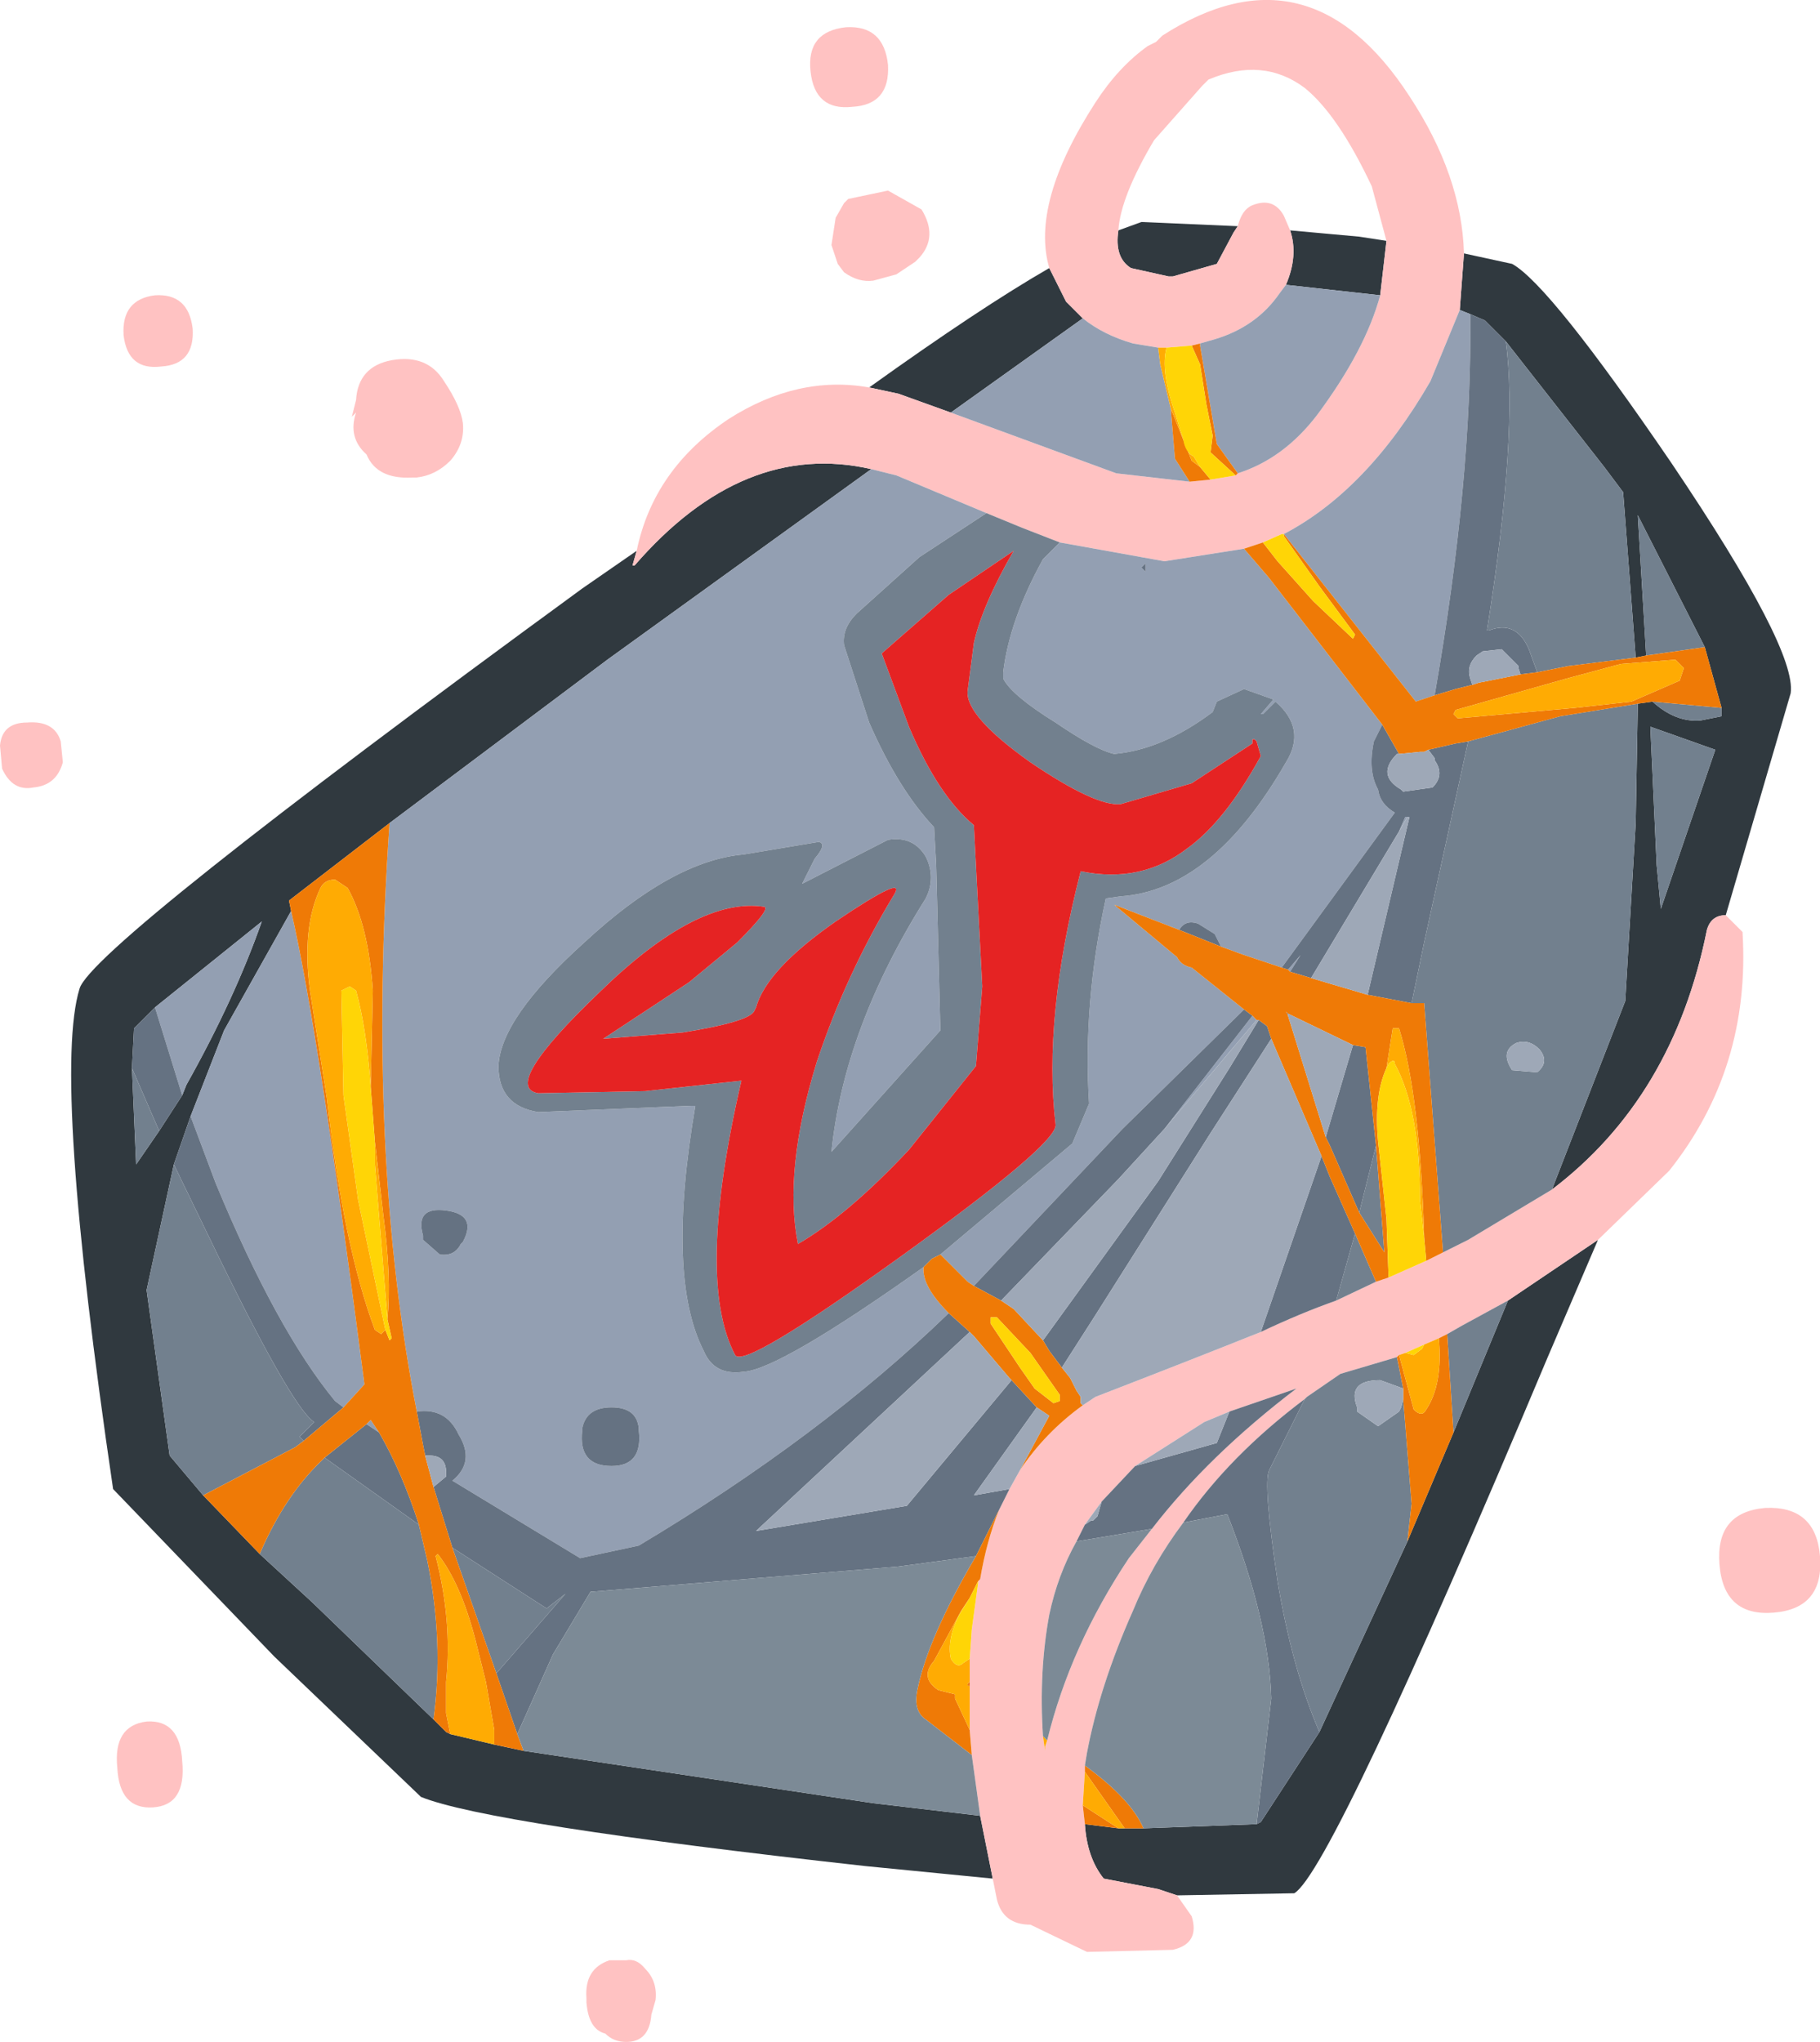 <?xml version="1.0" encoding="UTF-8" standalone="no"?>
<!-- Created with Inkscape (http://www.inkscape.org/) -->

<svg
   xmlns:dc="http://purl.org/dc/elements/1.1/"
   xmlns:cc="http://creativecommons.org/ns#"
   xmlns:rdf="http://www.w3.org/1999/02/22-rdf-syntax-ns#"
   xmlns:svg="http://www.w3.org/2000/svg"
   xmlns="http://www.w3.org/2000/svg"
   version="1.1"
   width="43.45"
   height="48.75"
   viewBox="-21.75 -24.35 43.45 48.75"
   id="svg2">
  <defs
     id="defs51" />
  <g
     id="shape_1"
     style="stroke-linecap:round;stroke-linejoin:round">
    <path
       d="m 11.35,-18.6 m 0,0 -0.65,-0.1 -1.65,-0.15 q 0.2,0.6 -0.1,1.3 l 0.9,0.1 1.35,0.15 0.15,-1.3 m -5.85,-0.45 -0.55,0.2 q -0.1,0.65 0.3,0.9 l 0.9,0.2 0.1,0 1.05,-0.3 0.4,-0.75 0.1,-0.15 -2.3,-0.1 M 19.45,-2.5 21,-7.8 q 0.15,-1.05 -2.85,-5.5 -2.9,-4.25 -3.8,-4.75 l -1.15,-0.25 -0.1,1.35 0.25,0.1 0.35,0.15 0.5,0.5 2.35,3 0.45,0.6 0.3,3.95 0.25,-0.05 -0.2,-3.35 1.6,3.15 0.4,1.45 0,0.1 0,0.1 -0.5,0.1 Q 18.25,-7.1 17.7,-7.6 l -0.35,0.05 -0.05,2.85 -0.25,4.25 -1.75,4.5 q 2.9,-2.2 3.7,-6.2 0.1,-0.35 0.45,-0.35 m -4.25,10.55 1.2,-2.8 -2.15,1.45 -1.3,3.15 -1.1,2.6 -2.1,4.55 -1.4,2.15 -0.1,0.05 -2.7,0.1 -0.45,0 -0.15,0 -0.8,-0.1 Q 4.2,20 4.6,20.5 l 1.3,0.25 0.45,0.15 2.8,-0.05 Q 10.05,20.3 15.2,8.05 M -1.1,20.2 1.95,20.5 1.65,19 -0.9,18.7 -9.25,17.45 -9.95,17.3 -11,17.05 -11.1,17 l -0.3,-0.3 -2.9,-2.8 -1.25,-1.15 -1.35,-1.4 -0.8,-0.95 -0.55,-3.95 0.65,-3 0.4,-1.15 0.8,-2.05 1.6,-2.85 -0.05,-0.25 2.4,-1.85 5.2,-3.9 6.3,-4.55 q -3.05,-0.7 -5.65,2.3 l -0.05,0 0.1,-0.35 -1.3,0.9 q -11.7,8.55 -12,9.55 -0.65,2.1 0.8,11.95 l 3.85,4 3.5,3.35 q 1.6,0.65 10.6,1.65 M 3.3,-17.95 Q 1.65,-17 -1,-15.1 l 0.7,0.15 1.25,0.45 3.15,-2.25 -0.4,-0.4 -0.4,-0.8 M 17.8,-3.7 17.65,-7 l 1.55,0.55 -1.3,3.8 -0.1,-1.05 m -35.1,5.25 -0.1,0.25 -0.55,0.85 -0.55,0.8 -0.1,-2.3 0.05,-0.95 0.5,-0.5 2.55,-2.05 q -0.65,1.85 -1.8,3.9"
       id="path5"
       style="fill:#30393f;fill-opacity:1;stroke:none" />
    <path
       d="M 11.35,-18.6"
       id="path7"
       style="fill:none;stroke:none" />
    <path
       d="m 8.95,-17.55 m 0,0 q 0.3,-0.7 0.1,-1.3 L 8.9,-19.2 q -0.25,-0.45 -0.75,-0.25 -0.25,0.1 -0.35,0.5 l -0.1,0.15 -0.4,0.75 -1.05,0.3 -0.1,0 -0.9,-0.2 Q 4.85,-18.2 4.95,-18.85 5,-19.65 5.8,-21 l 1.15,-1.3 0.15,-0.15 q 1.3,-0.55 2.3,0.2 0.8,0.65 1.6,2.35 l 0.35,1.3 -0.15,1.3 q -0.35,1.3 -1.5,2.85 -0.8,1.05 -1.9,1.4 L 7.75,-13 7.15,-12.9 6.65,-12.85 4.9,-13.05 0.95,-14.5 -0.3,-14.95 -1,-15.1 q -1.7,-0.3 -3.35,0.75 -1.8,1.2 -2.2,3.15 l -0.1,0.35 0.05,0 q 2.6,-3 5.65,-2.3 l 0.6,0.15 2.15,0.9 0.85,0.35 0.9,0.35 2.5,0.45 1.9,-0.3 0.45,-0.15 0.45,-0.2 0.05,0 q 2,-1.05 3.5,-3.65 l 0.7,-1.7 0.1,-1.35 q -0.05,-1.85 -1.3,-3.75 -2.4,-3.7 -5.9,-1.45 l -0.15,0.15 -0.2,0.1 q -0.7,0.5 -1.25,1.35 -1.55,2.4 -1.1,3.95 l 0.4,0.8 0.4,0.4 q 0.5,0.4 1.2,0.6 l 0.6,0.1 0.2,0 0.6,-0.05 0.2,-0.05 0.35,-0.1 q 1,-0.3 1.55,-1.1 l 0.15,-0.2 M 19,-2.15 q -0.8,4 -3.7,6.2 l -2,1.2 -0.6,0.3 -0.4,0.2 -0.9,0.4 -0.3,0.1 -0.95,0.45 Q 9.3,7 8.35,7.45 6.6,8.15 4.4,9 L 4.1,9.2 Q 3.2,9.85 2.6,10.75 L 2.35,11.2 2.1,11.7 q -0.3,0.75 -0.45,1.65 l -0.05,0.05 0,0.05 -0.15,1.1 -0.05,0.7 0,0.55 0,0.1 0,1.05 0.05,0.6 0.2,1.45 0.3,1.5 0.1,0.5 q 0.15,0.6 0.8,0.6 L 4.2,22.25 6.25,22.2 Q 6.9,22.05 6.7,21.4 L 6.35,20.9 5.9,20.75 4.6,20.5 Q 4.2,20 4.15,19.2 L 4.1,18.75 4.15,17.95 4.15,17.8 4.2,17.5 Q 4.5,15.9 5.3,14.1 5.75,13 6.5,12 7.6,10.4 9.4,9.05 L 9.45,9 10.25,8.45 11.6,8.05 11.65,8 11.8,7.95 12.25,7.75 12.6,7.6 12.8,7.5 13.15,7.3 14.25,6.7 16.4,5.25 18.1,3.6 q 1.95,-2.45 1.75,-5.7 l -0.4,-0.4 Q 19.1,-2.5 19,-2.15 M 0.2,-18.2 q 0.45,-0.5 0.05,-1.15 l -0.8,-0.45 -0.95,0.2 -0.1,0.1 -0.2,0.35 -0.1,0.65 0.15,0.45 0.15,0.2 q 0.35,0.25 0.7,0.2 l 0.55,-0.15 0.45,-0.3 0.1,-0.1 m 20.2,29.85 q -1.2,0.1 -1.1,1.35 0.1,1.25 1.3,1.15 1.2,-0.1 1.1,-1.35 -0.1,-1.2 -1.3,-1.15 M -21.75,-6.55 -21.7,-6 q 0.25,0.55 0.75,0.45 0.55,-0.05 0.7,-0.6 l -0.05,-0.5 q -0.15,-0.5 -0.8,-0.45 -0.6,0 -0.65,0.55 m 21.2,-16.25 q -0.1,-0.95 -1,-0.9 -0.95,0.1 -0.85,1.05 0.1,0.95 1,0.85 0.9,-0.05 0.85,-1 m -17.35,7.2 q 0.8,-0.05 0.75,-0.9 -0.1,-0.85 -0.9,-0.8 -0.8,0.1 -0.75,0.95 0.1,0.85 0.9,0.75 m 4.9,2.1 q 0.25,0.6 1.1,0.55 l 0.1,0 q 0.45,-0.05 0.8,-0.4 0.35,-0.4 0.3,-0.9 -0.05,-0.4 -0.45,-1 -0.4,-0.65 -1.25,-0.5 -0.8,0.15 -0.85,0.95 l -0.1,0.4 0.1,-0.1 q -0.2,0.6 0.25,1 m -5.25,30.25 q -0.8,0.1 -0.7,1.1 0.05,1 0.85,0.95 0.8,-0.05 0.7,-1.1 -0.05,-1 -0.85,-0.95 m 10.5,6.7 q 0.05,0.65 0.45,0.75 0.2,0.2 0.5,0.2 0.55,0 0.6,-0.65 l 0.1,-0.35 q 0.05,-0.45 -0.25,-0.75 -0.2,-0.25 -0.45,-0.2 l -0.4,0 q -0.6,0.2 -0.55,0.9 l 0,0.1 M 4.15,12.05 4.55,11.5 5.35,10.65 7,9.6 7.6,9.35 9.2,8.8 q -2.1,1.6 -3.45,3.35 l -0.55,0.7 q -1.4,2.1 -1.95,4.35 l -0.05,0.15 0,0.1 L 3.15,17.1 Q 3.05,15.55 3.3,14.2 3.5,13.25 3.95,12.45 l 0.2,-0.4"
       id="path9"
       style="fill:#ffc2c2;fill-opacity:1;stroke:none" />
    <path
       d="M 8.95,-17.55"
       id="path11"
       style="fill:none;stroke:none" />
    <path
       d="m 9.85,-17.45 m 0,0 -0.9,-0.1 -0.15,0.2 q -0.55,0.8 -1.55,1.1 l -0.35,0.1 0,0.05 0.4,2.35 0.5,0.7 q 1.1,-0.35 1.9,-1.4 1.15,-1.55 1.5,-2.85 l -1.35,-0.15 m 3.5,0.6 -0.25,-0.1 -0.7,1.7 q -1.5,2.6 -3.5,3.65 l 3.15,4 0.45,-0.15 q 0.9,-5.15 0.85,-9.1 m -8.45,3.8 1.75,0.2 -0.35,-0.55 -0.1,-1.2 -0.25,-1.05 -0.05,-0.4 -0.6,-0.1 q -0.7,-0.2 -1.2,-0.6 l -3.15,2.25 3.95,1.45 m 3.65,2.5 -0.6,-0.7 -1.9,0.3 -2.5,-0.45 -0.4,0.4 q -0.8,1.45 -0.95,2.7 l 0,0.15 q 0.2,0.4 1.25,1.05 0.95,0.65 1.4,0.75 1.15,-0.1 2.35,-1 l 0.1,-0.25 0.65,-0.3 0.7,0.25 -0.3,0.35 0.05,0 0.3,-0.3 Q 9.45,-6.95 8.95,-6.15 7.2,-3.1 5,-2.95 L 4.65,-2.9 Q 4.1,-0.4 4.25,2 L 3.85,2.95 0.7,5.6 1.35,6.25 1.5,6.35 5.05,2.6 7.95,-0.25 6.7,-1.25 Q 6.45,-1.3 6.35,-1.5 l -1.5,-1.25 1.55,0.6 Q 6.55,-2.4 6.85,-2.3 l 0.4,0.25 0.15,0.3 0.55,0.2 0.9,0.3 2.7,-3.7 q -0.35,-0.2 -0.4,-0.55 -0.25,-0.45 -0.1,-1.15 l 0.2,-0.4 -2.7,-3.5 M 8.25,0 8.15,-0.1 6.05,2.6 8.25,0 M 9,-1.2 9.05,-1.15 9.3,-1.55 9,-1.2 m 2.65,-3.3 0.2,-0.35 -0.05,0 -0.15,0.35 m -28.05,4.75 -0.8,2.05 0.6,1.6 q 1.45,3.5 2.85,5.2 l 0.2,0.15 0.5,-0.55 q -1.1,-8.5 -1.75,-11.3 l -1.6,2.85 m 3.5,9.3 -0.1,0.1 0.3,0.2 -0.2,-0.3 m 18.5,-20.45 0,0.2 -0.1,-0.1 0.1,-0.1 M 0.3,5.9 Q -3.15,8.35 -4,8.4 -4.7,8.5 -4.95,7.9 -5.85,6.15 -5.15,2.05 l -0.1,0 L -8.9,2.2 Q -9.85,2.05 -9.85,1.1 -9.8,-0.05 -7.8,-1.85 -5.7,-3.8 -4,-3.95 l 1.8,-0.3 q 0.2,0.05 -0.1,0.4 l -0.3,0.6 2.05,-1.05 q 0.6,-0.1 0.9,0.4 0.25,0.5 0,1 Q -1.6,0.2 -1.9,3.15 L 0.7,0.25 0.6,-3.7 0.55,-4.6 Q -0.3,-5.5 -1,-7.1 l -0.6,-1.85 q -0.05,-0.4 0.3,-0.75 l 1.5,-1.35 1.6,-1.05 -2.15,-0.9 -0.6,-0.15 -6.3,4.55 -5.2,3.9 q -0.55,7.9 0.65,14.05 0.7,-0.1 1,0.55 0.4,0.65 -0.15,1.1 l 3.05,1.85 1.4,-0.3 Q -2.15,9.95 0.9,7 0.25,6.35 0.3,5.9 m -17.7,-4.1 0.1,-0.25 q 1.15,-2.05 1.8,-3.9 l -2.55,2.05 0.65,2.1 m 10.9,8 q 0.1,0.85 -0.65,0.85 -0.8,0 -0.7,-0.85 l 0,-0.05 q 0.1,-0.5 0.7,-0.5 0.6,0 0.65,0.5 l 0,0.05 m -4.6,-5.25 q 0.75,0.1 0.4,0.75 l -0.05,0.05 q -0.15,0.3 -0.5,0.25 l -0.4,-0.35 0,-0.1 q -0.2,-0.7 0.55,-0.6"
       id="path13"
       style="fill:#939fb2;fill-opacity:1;stroke:none" />
    <path
       d="M 9.85,-17.45"
       id="path15"
       style="fill:none;stroke:none" />
    <path
       d="m 13.7,-16.7 m 0,0 -0.35,-0.15 q 0.05,3.95 -0.85,9.1 L 13,-7.9 13.4,-8 13.35,-8.15 q -0.1,-0.3 0.15,-0.55 l 0.15,-0.1 0.45,-0.05 0.4,0.4 0,0.05 0.05,0.15 0.4,-0.05 -0.2,-0.55 q -0.3,-0.7 -0.95,-0.45 l -0.05,0 q 0.75,-4.7 0.45,-6.9 l -0.5,-0.5 m -2.05,10.35 -0.4,-0.7 -0.2,0.4 q -0.15,0.7 0.1,1.15 0.05,0.35 0.4,0.55 l -2.7,3.7 0.15,0.05 0.3,-0.35 -0.25,0.4 0.5,0.15 2.1,-3.5 0.15,-0.35 0.05,0 0.05,0 -1,4.25 1.05,0.2 0.3,-1.45 1.05,-4.8 -0.3,0.05 -0.65,0.15 0.15,0.2 0,0.05 q 0.25,0.35 -0.05,0.65 l -0.7,0.1 -0.05,-0.05 q -0.6,-0.35 -0.1,-0.85 l 0.05,0 m -6.05,-4.35 0,-0.2 -0.1,0.1 0.1,0.1 M 5.05,2.6 1.5,6.35 2.15,6.7 4.95,3.8 6.05,2.6 8.15,-0.1 7.95,-0.25 5.05,2.6 m 1.8,-4.9 Q 6.55,-2.4 6.4,-2.15 l 1,0.4 -0.15,-0.3 -0.4,-0.25 M -10.8,9.9 q -0.3,-0.65 -1,-0.55 l 0.15,0.8 0.05,0.25 0.1,0 q 0.4,0 0.4,0.4 l 0,0.1 -0.3,0.25 0.45,1.45 2.25,1.45 0.45,-0.35 -1.65,1.9 0.5,1.45 0.85,-1.9 0.9,-1.5 0.05,0 7.3,-0.6 L 1.55,12.8 1.65,12.6 2.1,11.7 2.35,11.2 1.5,11.35 3,9.25 2.4,8.6 -0.1,11.6 -3.7,12.2 1.4,7.45 0.9,7 q -3.05,2.95 -7.4,5.55 l -1.4,0.3 -3.05,-1.85 q 0.55,-0.45 0.15,-1.1 M 8.5,0.15 8.3,0 7.6,1.15 5.9,3.85 3.15,7.65 3.3,7.9 3.6,8.3 4.4,7.05 7.15,2.7 8.6,0.45 8.5,0.15 M 10,3.75 9.8,3.25 8.35,7.45 Q 9.3,7 10.15,6.7 L 10.6,5.1 10,3.75 M 8.95,-0.2 9,-0.1 9,-0.15 8.95,-0.2 M 10.85,0.65 10.55,0.6 9.9,2.8 10,3 10.7,4.6 11.1,3 10.85,0.65 M 8.55,10.75 9.4,9.05 Q 7.6,10.4 6.5,12 l 1.05,-0.2 q 1,2.55 1.05,4.4 l -0.35,3 0.1,-0.05 L 9.75,17 Q 9.1,15.5 8.75,13.4 8.4,11.05 8.55,10.75 m -3.2,-0.1 -0.8,0.85 -0.1,0.35 -0.1,0.1 -0.05,0 -0.15,0.1 -0.2,0.4 1.8,-0.3 Q 7.1,10.4 9.2,8.8 L 7.6,9.35 7.3,10.1 5.35,10.65 M -17.4,1.8 l -0.65,-2.1 -0.5,0.5 -0.05,0.95 0.65,1.5 0.55,-0.85 m 10.25,8.85 q 0.75,0 0.65,-0.85 l 0,-0.05 q -0.05,-0.5 -0.65,-0.5 -0.6,0 -0.7,0.5 l 0,0.05 q -0.1,0.85 0.7,0.85 M -10.7,5.3 q 0.35,-0.65 -0.4,-0.75 -0.75,-0.1 -0.55,0.6 l 0,0.1 0.4,0.35 q 0.35,0.05 0.5,-0.25 L -10.7,5.3 m -3.8,4.75 0.95,-0.8 -0.2,-0.15 q -1.4,-1.7 -2.85,-5.2 l -0.6,-1.6 -0.4,1.15 0.8,1.65 q 2,4.15 2.55,4.5 l -0.35,0.35 0.1,0.1 m 1.5,-0.4 -1,0.8 2.25,1.6 q -0.4,-1.25 -0.95,-2.2 L -13,9.65"
       id="path17"
       style="fill:#657282;fill-opacity:1;stroke:none" />
    <path
       d="M 13.7,-16.7"
       id="path19"
       style="fill:none;stroke:none" />
    <path
       d="m 16.55,-13.2 m 0,0 -2.35,-3 q 0.3,2.2 -0.45,6.9 l 0.05,0 q 0.65,-0.25 0.95,0.45 l 0.2,0.55 0.75,-0.15 1.6,-0.2 -0.3,-3.95 -0.45,-0.6 m 0.8,1.15 0.2,3.35 1.4,-0.2 -1.6,-3.15 m 2,4.7 0,-0.1 -1.65,-0.15 q 0.55,0.5 1.15,0.45 l 0.5,-0.1 0,-0.1 m -2.05,2.65 0.05,-2.85 -1.85,0.3 -2.2,0.6 -1.05,4.8 -0.3,1.45 0.3,0 0.45,5.95 0.6,-0.3 2,-1.2 1.75,-4.5 0.25,-4.25 M 3.15,-11 l 0.4,-0.4 -0.9,-0.35 -0.85,-0.35 -1.6,1.05 -1.5,1.35 q -0.35,0.35 -0.3,0.75 L -1,-7.1 q 0.7,1.6 1.55,2.5 l 0.05,0.9 0.1,3.95 -2.6,2.9 q 0.3,-2.95 2.25,-6.05 0.25,-0.5 0,-1 -0.3,-0.5 -0.9,-0.4 l -2.05,1.05 0.3,-0.6 q 0.3,-0.35 0.1,-0.4 l -1.8,0.3 q -1.7,0.15 -3.8,2.1 -2,1.8 -2.05,2.95 0,0.95 0.95,1.1 l 3.65,-0.15 0.1,0 q -0.7,4.1 0.2,5.85 Q -4.7,8.5 -4,8.4 -3.15,8.35 0.3,5.9 L 0.5,5.7 0.7,5.6 3.85,2.95 4.25,2 Q 4.1,-0.4 4.65,-2.9 L 5,-2.95 Q 7.2,-3.1 8.95,-6.15 9.45,-6.95 8.7,-7.6 l -0.3,0.3 -0.05,0 0.3,-0.35 L 7.95,-7.9 7.3,-7.6 7.2,-7.35 Q 6,-6.45 4.85,-6.35 4.4,-6.45 3.45,-7.1 2.4,-7.75 2.2,-8.15 l 0,-0.15 Q 2.35,-9.55 3.15,-11 M 11.1,6.25 10.6,5.1 10.15,6.7 11.1,6.25 M 11.3,5.55 11.1,3 10.7,4.6 11.3,5.55 m 1.85,1.75 -0.35,0.2 0.15,2.35 1.3,-3.15 -1.1,0.6 m -31.65,-3.85 0.55,-0.8 -0.65,-1.5 0.1,2.3 m 3.8,6.75 0.2,-0.15 -0.1,-0.1 0.35,-0.35 Q -14.8,9.25 -16.8,5.1 l -0.8,-1.65 -0.65,3 0.55,3.95 0.8,0.95 2.2,-1.15 m 0.65,0.3 q -0.9,0.85 -1.5,2.25 l 1.25,1.15 2.9,2.8 q 0.25,-1.85 -0.15,-3.8 l -0.2,-0.85 -2.25,-1.6 -0.05,0.05 m 5.35,3.55 -2.25,-1.45 1.05,3 1.65,-1.9 -0.45,0.35 M 8.35,-6.3 Q 7.5,-4.75 6.6,-4.1 5.5,-3.25 4.05,-3.55 3.15,-0.05 3.45,2.5 3.5,2.95 -0.25,5.65 -4,8.35 -4.2,8 -5.15,6.2 -4.05,1.45 L -6.35,1.7 -8.9,1.75 q -0.9,-0.15 1.45,-2.4 2.35,-2.3 3.95,-2.05 0.15,0.05 -0.65,0.85 L -5.3,-0.9 -7.35,0.45 -5.45,0.3 q 1.55,-0.25 1.7,-0.5 l 0.05,-0.1 q 0.25,-0.9 1.9,-2.05 1.7,-1.15 1.4,-0.65 -1.15,1.9 -1.85,4 -0.8,2.6 -0.45,4.35 1.2,-0.7 2.65,-2.25 L 1.55,1.1 1.7,-0.8 1.5,-4.65 Q 0.65,-5.35 -0.05,-7 l -0.65,-1.75 1.6,-1.4 1.55,-1.05 Q 1.7,-9.9 1.5,-9 l -0.15,1.15 q -0.05,0.6 1.5,1.7 1.55,1.05 2.15,1 l 1.7,-0.5 1.45,-0.95 0,-0.1 0.05,0 0.05,0.05 0.1,0.35 m 9.3,-0.7 0.15,3.3 0.1,1.05 1.3,-3.8 L 17.65,-7 M 14.95,1.25 14.35,1.2 Q 14.05,0.75 14.45,0.55 14.75,0.45 15,0.7 15.25,1 14.95,1.25 m -3.2,7.8 -0.05,0.2 -0.05,0.1 -0.5,0.35 -0.5,-0.35 0,-0.1 Q 10.4,8.6 11.2,8.6 L 11.75,8.8 11.6,8.05 10.25,8.45 9.45,9 9.4,9.05 8.55,10.75 q -0.15,0.3 0.2,2.65 0.35,2.1 1,3.6 l 2.1,-4.55 0.1,-0.9 -0.2,-2.5"
       id="path21"
       style="fill:#72808e;fill-opacity:1;stroke:none" />
    <path
       d="M 16.55,-13.2"
       id="path23"
       style="fill:none;stroke:none" />
    <path
       d="m 17.55,-8.7 m 0,0 -0.25,0.05 -1.6,0.2 -0.75,0.15 -0.4,0.05 -1,0.2 -0.15,0.05 -0.4,0.1 -0.5,0.15 -0.45,0.15 -3.15,-4 0,0.05 0.85,1.2 0.85,1.15 -0.05,0.1 L 9.6,-10 8.75,-10.95 8.4,-11.4 l -0.45,0.15 0.6,0.7 2.7,3.5 0.4,0.7 0.5,-0.05 0.1,0 0.1,-0.05 0.65,-0.15 0.3,-0.05 2.2,-0.6 1.85,-0.3 0.35,-0.05 1.65,0.15 -0.4,-1.45 -1.4,0.2 m -10.65,-7.45 -0.2,0.05 0.2,0.45 0.15,0.95 0.15,0.75 -0.05,0.4 0.6,0.55 0.05,-0.05 -0.5,-0.7 -0.4,-2.35 0,-0.05 m -0.2,2.8 -0.5,-1.25 0.1,1.2 0.35,0.55 0.5,-0.05 -0.25,-0.3 -0.2,-0.15 M 1.35,6.25 0.7,5.6 0.5,5.7 0.3,5.9 Q 0.25,6.35 0.9,7 l 0.5,0.45 0.1,0.1 0.85,1 L 2.4,8.6 3,9.25 3.3,9.45 2.6,10.75 Q 3.2,9.85 4.1,9.2 L 4.05,9.15 4.05,9 3.95,8.85 3.8,8.55 3.6,8.3 3.3,7.9 3.15,7.65 2.45,6.9 2.15,6.7 1.5,6.35 1.35,6.25 m 5.35,-7.5 1.25,1 0.2,0.15 0.1,0.1 0.05,0 0.2,0.15 0.1,0.3 1.2,2.8 0.2,0.5 0.6,1.35 0.5,1.15 0.3,-0.1 -0.05,-1.4 -0.2,-1.85 q -0.1,-1.1 0.2,-1.75 l 0.15,-0.95 0.15,0 q 0.5,1.6 0.6,5 l 0.05,0.55 0.4,-0.2 -0.45,-5.95 -0.3,0 L 10.9,-0.6 9.55,-1 9.05,-1.15 9,-1.2 8.85,-1.25 l -0.9,-0.3 -0.55,-0.2 -1,-0.4 -1.55,-0.6 1.5,1.25 q 0.1,0.2 0.35,0.25 M -11.8,9.35 Q -13,3.2 -12.45,-4.7 l -2.4,1.85 0.05,0.25 q 0.65,2.8 1.75,11.3 l -0.5,0.55 -0.95,0.8 -0.2,0.15 -2.2,1.15 1.35,1.4 q 0.6,-1.4 1.5,-2.25 l 0.05,-0.05 1,-0.8 0.1,-0.1 0.2,0.3 q 0.55,0.95 0.95,2.2 l 0.2,0.85 q 0.4,1.95 0.15,3.8 l 0.3,0.3 0.1,0.05 -0.1,-0.5 0,-0.75 q 0.15,-1.45 -0.25,-3 l 0.05,-0.05 q 0.55,0.7 0.9,2.05 l 0.25,1 0.2,1.15 0,0.35 0.7,0.15 -0.15,-0.4 -0.5,-1.45 -1.05,-3 -0.45,-1.45 -0.2,-0.75 -0.05,-0.25 -0.15,-0.8 m 13.45,4 Q 1.8,12.45 2.1,11.7 l -0.45,0.9 -0.1,0.2 q -1.15,1.95 -1.4,3.2 -0.1,0.5 0.2,0.7 L 1.45,17.55 1.4,16.95 1.05,16.2 1.05,16.1 0.65,16 Q 0.2,15.7 0.55,15.3 L 1.2,14.1 1.4,13.8 1.6,13.4 1.65,13.35 m -0.25,2.55 0,-0.1 -0.05,0.05 0,0.05 0.05,0 m 10.2,-7.85 0.15,0.75 0,0.25 0.2,2.5 -0.1,0.9 1.1,-2.6 L 12.8,7.5 12.6,7.6 q 0.1,1.1 -0.3,1.7 -0.1,0.2 -0.3,0 L 11.65,8 11.6,8.05 m -7.45,9.75 0,0.15 0.95,1.35 0.45,0 q -0.3,-0.7 -1.4,-1.5 m 0,1.4 0.8,0.1 L 4.1,18.75 4.15,19.2 M 9,-0.1 8.95,-0.2 9,-0.15 10.55,0.6 10.85,0.65 11.1,3 11.3,5.55 10.7,4.6 10,3 9.9,2.8 9,-0.1 m 6.85,-7.35 -2.8,0.25 -0.1,-0.1 0.05,-0.1 2.65,-0.75 1.3,-0.35 1.3,-0.1 0.2,0.2 -0.1,0.3 -1.15,0.5 -1.35,0.15 M 3.55,8.95 3.55,9.1 3.4,9.15 2.95,8.8 2.6,8.3 1.9,7.25 l 0,-0.15 0.15,0 0.8,0.85 0.7,1 m -16.1,-1.55 -0.1,0.1 -0.15,-0.1 q -0.75,-2 -1.15,-5.55 l -0.4,-2.55 q -0.2,-1.5 0.25,-2.45 0.1,-0.2 0.35,-0.2 l 0.3,0.2 q 0.5,0.9 0.6,2.45 l -0.05,2.3 0.1,1.3 0.2,1.75 q 0.2,1.5 0.1,2.5 l 0.1,0.45 -0.05,0.05 -0.1,-0.25"
       id="path25"
       style="fill:#ef7a06;fill-opacity:1;stroke:none" />
    <path
       d="M 17.55,-8.7"
       id="path27"
       style="fill:none;stroke:none" />
    <path
       d="m 6.1,-16.05 m 0,0 -0.2,0 0.05,0.4 0.25,1.05 0.5,1.25 0.2,0.15 -0.15,-0.25 q -0.2,-0.1 -0.25,-0.4 L 6.3,-14.5 q -0.35,-1 -0.2,-1.55 M 11.5,0.2 11.35,1.15 11.4,1.05 q 0.15,-0.15 0.15,0 0.6,1.1 0.6,3.25 l 0.1,0.9 q -0.1,-3.4 -0.6,-5 l -0.15,0 m 1.55,-7.4 2.8,-0.25 1.35,-0.15 1.15,-0.5 0.1,-0.3 -0.2,-0.2 -1.3,0.1 -1.3,0.35 -2.65,0.75 -0.05,0.1 0.1,0.1 m -11.65,23 0,-0.55 -0.15,0.1 Q 1.1,15.5 0.95,15.25 0.85,14.8 1.15,14.2 L 1.4,13.8 1.2,14.1 0.55,15.3 Q 0.2,15.7 0.65,16 l 0.4,0.1 0,0.1 0.35,0.75 0,-1.05 -0.05,0 0,-0.05 0.05,-0.05 m 1.8,1.55 0.05,-0.15 -0.1,-0.1 0.05,0.35 0,-0.1 m 0.9,1.4 0.85,0.55 0.15,0 -0.95,-1.35 -0.05,0.8 M -12.65,7.5 l 0.1,-0.1 -0.65,-3.1 -0.35,-2.5 -0.05,-2.5 0.2,-0.1 0.15,0.1 q 0.25,0.9 0.35,2.3 l 0.05,-2.3 q -0.1,-1.55 -0.6,-2.45 l -0.3,-0.2 q -0.25,0 -0.35,0.2 -0.45,0.95 -0.25,2.45 l 0.4,2.55 q 0.4,3.55 1.15,5.55 l 0.15,0.1 m 0.05,-2.85 -0.2,-1.75 0,0.55 0.3,3.7 q 0.1,-1 -0.1,-2.5 m 1.5,11.9 0.1,0.5 1.05,0.25 0,-0.35 -0.2,-1.15 -0.25,-1 q -0.35,-1.35 -0.9,-2.05 l -0.05,0.05 q 0.4,1.55 0.25,3 l 0,0.75 M 12.25,7.75 12.2,7.85 12,8 11.8,7.95 11.65,8 12,9.3 q 0.2,0.2 0.3,0 0.4,-0.6 0.3,-1.7 l -0.35,0.15"
       id="path29"
       style="fill:#ffab03;fill-opacity:1;stroke:none" />
    <path
       d="M 6.1,-16.05"
       id="path31"
       style="fill:none;stroke:none" />
    <path
       d="m 6.7,-16.1 m 0,0 -0.6,0.05 q -0.15,0.55 0.2,1.55 l 0.2,0.65 q 0.05,0.3 0.25,0.4 l 0.15,0.25 0.25,0.3 0.6,-0.1 -0.6,-0.55 0.05,-0.4 L 7.05,-14.7 6.9,-15.65 6.7,-16.1 m 2.2,4.55 0,-0.05 -0.05,0 -0.45,0.2 0.35,0.45 0.85,0.95 0.95,0.9 0.05,-0.1 -0.85,-1.15 -0.85,-1.2 m 2.45,16.3 0.05,1.4 0.9,-0.4 -0.05,-0.55 -0.1,-0.9 q 0,-2.15 -0.6,-3.25 0,-0.15 -0.15,0 l -0.05,0.1 q -0.3,0.65 -0.2,1.75 l 0.2,1.85 m -9.75,8.7 0,-0.05 -0.2,0.4 -0.25,0.4 q -0.3,0.6 -0.2,1.05 0.15,0.25 0.3,0.1 l 0.15,-0.1 0.05,-0.7 0.15,-1.1 M 12.2,7.85 12.25,7.75 11.8,7.95 12,8 12.2,7.85 M 3.55,9.1 3.55,8.95 2.85,7.95 2.05,7.1 1.9,7.1 1.9,7.25 2.6,8.3 2.95,8.8 3.4,9.15 3.55,9.1 M -12.8,2.9 -12.9,1.6 Q -13,0.2 -13.25,-0.7 l -0.15,-0.1 -0.2,0.1 0.05,2.5 0.35,2.5 0.65,3.1 0.1,0.25 0.05,-0.05 -0.1,-0.45 -0.3,-3.7 0,-0.55"
       id="path33"
       style="fill:#ffd506;fill-opacity:1;stroke:none" />
    <path
       d="M 6.7,-16.1"
       id="path35"
       style="fill:none;stroke:none" />
    <path
       d="m 12.15,-6.4 m 0,0 -0.5,0.05 -0.05,0 q -0.5,0.5 0.1,0.85 l 0.05,0.05 0.7,-0.1 q 0.3,-0.3 0.05,-0.65 l 0,-0.05 -0.15,-0.2 -0.1,0.05 -0.1,0 M 8.3,0 8.25,0 6.05,2.6 4.95,3.8 2.15,6.7 2.45,6.9 3.15,7.65 5.9,3.85 7.6,1.15 8.3,0 M 9.8,3.25 8.6,0.45 7.15,2.7 4.4,7.05 3.6,8.3 3.8,8.55 3.95,8.85 4.05,9 4.05,9.15 4.1,9.2 4.4,9 Q 6.6,8.15 8.35,7.45 L 9.8,3.25 M 9.55,-1 l 1.35,0.4 1,-4.25 -0.05,0 -0.2,0.35 -2.1,3.5 m 1,1.6 L 9,-0.15 9,-0.1 9.9,2.8 10.55,0.6 m 3,-8.65 1,-0.2 -0.05,-0.15 0,-0.05 -0.4,-0.4 -0.45,0.05 -0.15,0.1 q -0.25,0.25 -0.15,0.55 L 13.4,-8 13.55,-8.05 m 0.8,9.25 0.6,0.05 Q 15.25,1 15,0.7 14.75,0.45 14.45,0.55 q -0.4,0.2 -0.1,0.65 m -12,10 L 2.6,10.75 3.3,9.45 3,9.25 1.5,11.35 2.35,11.2 m 9.35,-1.95 0.05,-0.2 0,-0.25 -0.55,-0.2 q -0.8,0 -0.55,0.65 l 0,0.1 0.5,0.35 0.5,-0.35 0.05,-0.1 M 1.5,7.55 1.4,7.45 -3.7,12.2 -0.1,11.6 2.4,8.6 2.35,8.55 1.5,7.55 m 3.05,3.95 -0.4,0.55 0.15,-0.1 0.05,0 0.1,-0.1 0.1,-0.35 M 7,9.6 5.35,10.65 7.3,10.1 7.6,9.35 7,9.6 m -18.5,0.8 -0.1,0 0.2,0.75 0.3,-0.25 0,-0.1 q 0,-0.4 -0.4,-0.4"
       id="path37"
       style="fill:#9ea8b7;fill-opacity:1;stroke:none" />
    <path
       d="M 12.15,-6.4"
       id="path39"
       style="fill:none;stroke:none" />
    <path
       d="m 6.6,-4.1 m 0,0 Q 7.5,-4.75 8.35,-6.3 L 8.25,-6.65 8.2,-6.7 l -0.05,0 0,0.1 -1.45,0.95 -1.7,0.5 q -0.6,0.05 -2.15,-1 -1.55,-1.1 -1.5,-1.7 L 1.5,-9 q 0.2,-0.9 0.95,-2.2 l -1.55,1.05 -1.6,1.4 0.65,1.75 q 0.7,1.65 1.55,2.35 l 0.2,3.85 -0.15,1.9 -1.6,2 Q -1.5,4.65 -2.7,5.35 -3.05,3.6 -2.25,1 q 0.7,-2.1 1.85,-4 0.3,-0.5 -1.4,0.65 -1.65,1.15 -1.9,2.05 l -0.05,0.1 q -0.15,0.25 -1.7,0.5 l -1.9,0.15 2.05,-1.35 1.15,-0.95 q 0.8,-0.8 0.65,-0.85 -1.6,-0.25 -3.95,2.05 Q -9.8,1.6 -8.9,1.75 L -6.35,1.7 -4.05,1.45 Q -5.15,6.2 -4.2,8 -4,8.35 -0.25,5.65 3.5,2.95 3.45,2.5 3.15,-0.05 4.05,-3.55 5.5,-3.25 6.6,-4.1"
       id="path41"
       style="fill:#e52323;fill-opacity:1;stroke:none" />
    <path
       d="M 6.6,-4.1"
       id="path43"
       style="fill:none;stroke:none" />
    <path
       d="m 1.65,19 m 0,0 -0.2,-1.45 -1.1,-0.85 Q 0.05,16.5 0.15,16 0.4,14.75 1.55,12.8 l -1.85,0.25 -7.3,0.6 -0.05,0 -0.9,1.5 -0.85,1.9 0.15,0.4 8.35,1.25 2.55,0.3 m 3.55,-6.15 0.55,-0.7 -1.8,0.3 Q 3.5,13.25 3.3,14.2 3.05,15.55 3.15,17.1 l 0.1,0.1 Q 3.8,14.95 5.2,12.85 M 7.55,11.8 6.5,12 q -0.75,1 -1.2,2.1 -0.8,1.8 -1.1,3.4 l -0.05,0.3 q 1.1,0.8 1.4,1.5 l 2.7,-0.1 0.35,-3 Q 8.55,14.35 7.55,11.8"
       id="path45"
       style="fill:#7c8a96;fill-opacity:1;stroke:none" />
    <path
       d="M 1.65,19"
       id="path47"
       style="fill:none;stroke:none" />
  </g>
</svg>
